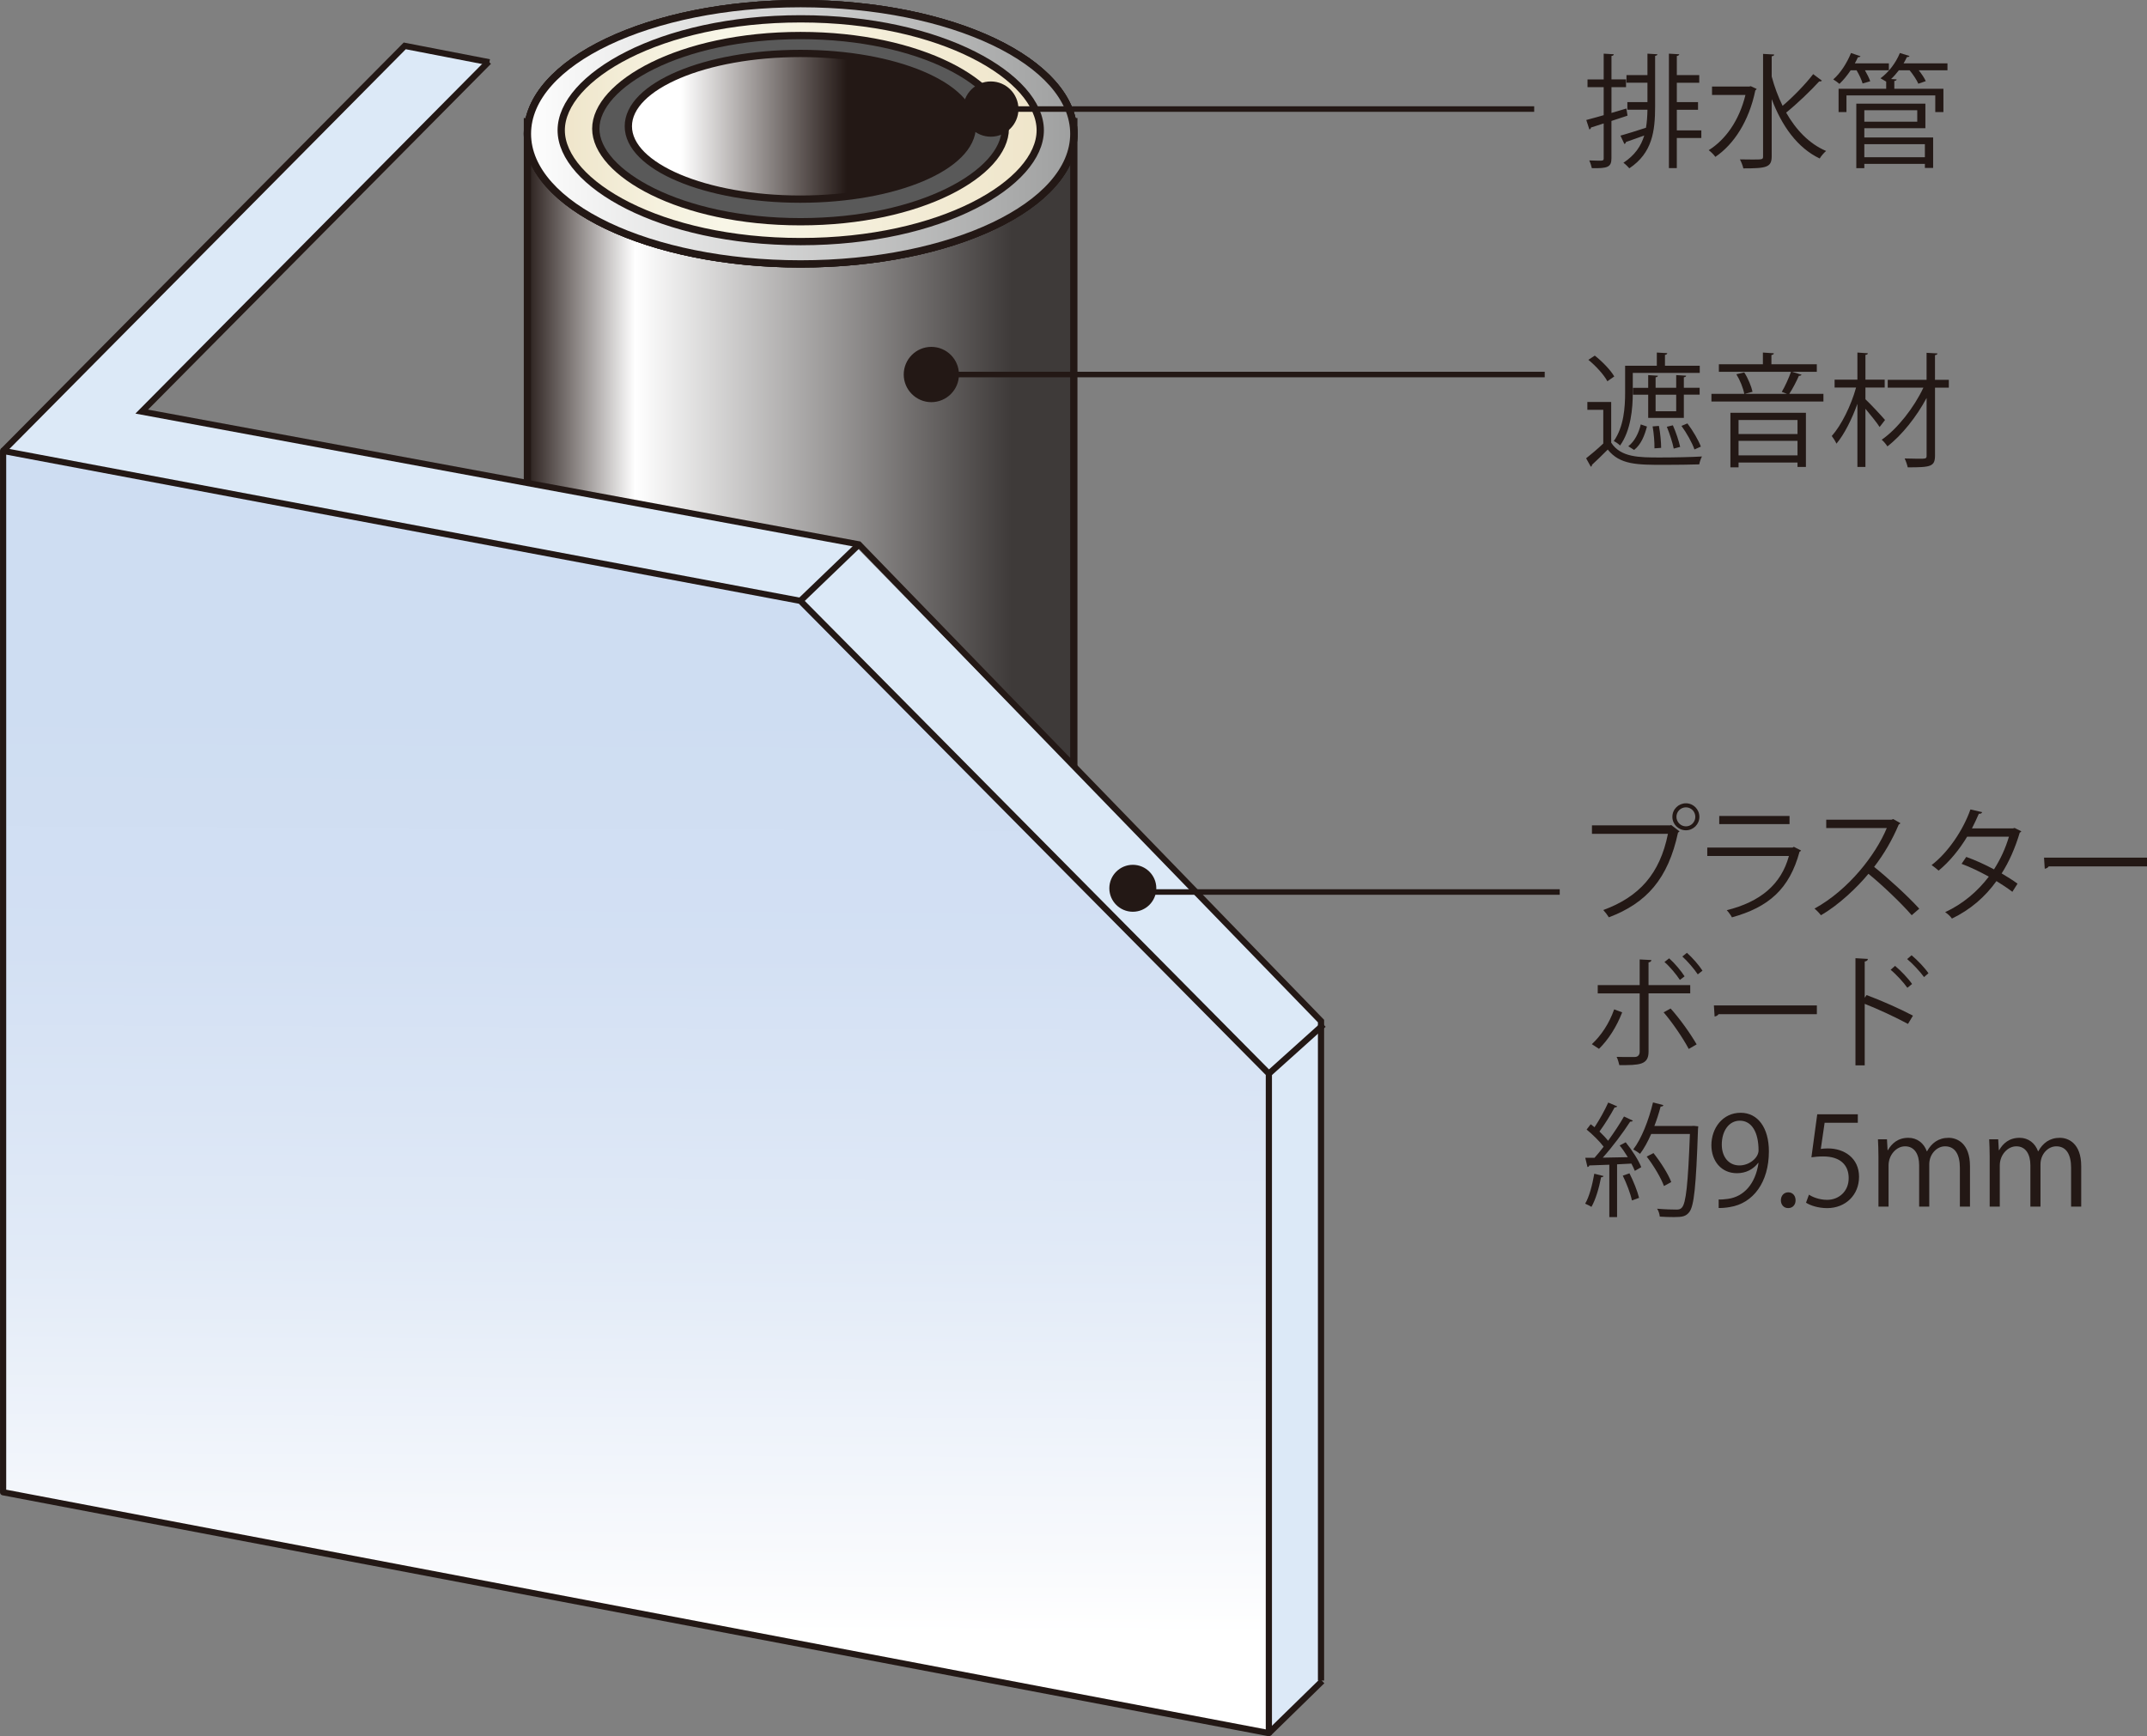 <?xml version="1.0" encoding="UTF-8"?>
<svg id="_レイヤー_2" data-name="レイヤー 2" xmlns="http://www.w3.org/2000/svg" xmlns:xlink="http://www.w3.org/1999/xlink" viewBox="0 0 98.808 79.926">
  <rect x="0" y="0" width="98.808" height="79.926" fill="#808080" stroke="none"/>
  <defs>
    <linearGradient id="linear-gradient" x1="167.271" y1="153.915" x2="182.509" y2="153.915" gradientTransform="translate(-255.746 -236.618) scale(1.672)" gradientUnits="userSpaceOnUse">
      <stop offset=".006" stop-color="#231815"/>
      <stop offset=".208" stop-color="#fff"/>
      <stop offset=".888" stop-color="#3e3a39"/>
    </linearGradient>
    <linearGradient id="linear-gradient-2" x1="167.272" y1="145.184" x2="182.509" y2="145.184" gradientTransform="translate(-255.746 -236.618) scale(1.672)" gradientUnits="userSpaceOnUse">
      <stop offset=".163" stop-color="#fff"/>
      <stop offset=".64" stop-color="#231815"/>
    </linearGradient>
    <linearGradient id="linear-gradient-3" x1="167.272" y1="145.184" x2="182.509" y2="145.184" gradientTransform="translate(-255.746 -236.618) scale(1.672)" gradientUnits="userSpaceOnUse">
      <stop offset="0" stop-color="#fff"/>
      <stop offset="1" stop-color="#9fa0a0"/>
    </linearGradient>
    <linearGradient id="linear-gradient-4" x1="25.828" y1="5.995" x2="47.874" y2="5.995" gradientUnits="userSpaceOnUse">
      <stop offset="0" stop-color="#efe5ca"/>
      <stop offset=".203" stop-color="#f5f1de"/>
      <stop offset=".34" stop-color="#f8f6e7"/>
      <stop offset="1" stop-color="#efe5ca"/>
    </linearGradient>
    <linearGradient id="linear-gradient-5" x1="28.724" y1="5.813" x2="44.764" y2="5.813" gradientTransform="matrix(1,0,0,1,0,0)" xlink:href="#linear-gradient-2"/>
    <linearGradient id="_名称未設定グラデーション_28" data-name="名称未設定グラデーション 28" x1="29.359" y1="30.515" x2="29.155" y2="75.147" gradientUnits="userSpaceOnUse">
      <stop offset=".044" stop-color="#ceddf2"/>
      <stop offset=".299" stop-color="#d3e0f3"/>
      <stop offset=".609" stop-color="#e1eaf7"/>
      <stop offset=".946" stop-color="#fafbfd"/>
      <stop offset="1" stop-color="#fff"/>
    </linearGradient>
  </defs>
  <g id="_レイヤー_2-2" data-name="レイヤー 2">
    <polygon points="49.418 35.915 30.698 23.853 24.273 23.015 24.273 5.601 49.418 5.601 49.418 35.915" style="fill: url(#linear-gradient); stroke: #231815; stroke-width: .335px;"/>
    <path d="M49.418,6.16c0,3.308-5.628,5.989-12.575,5.989-6.942,0-12.571-2.681-12.571-5.989S29.902.168,36.844.168c6.947,0,12.575,2.684,12.575,5.992Z" style="fill: url(#linear-gradient-2); stroke: #231815; stroke-width: .335px;"/>
    <path d="M36.844.168c-6.942,0-12.571,2.684-12.571,5.992s5.63,5.989,12.571,5.989c6.947,0,12.575-2.681,12.575-5.989S43.79.168,36.844.168ZM36.704,9.374c-4.278,0-7.612-1.176-7.612-3.214,0-2.041,3.47-3.694,7.752-3.694s7.75,1.652,7.75,3.694c0,2.038-3.609,3.214-7.889,3.214Z" style="fill: url(#linear-gradient-3); stroke: #231815; stroke-width: .335px;"/>
    <path d="M36.844.168c-6.942,0-12.571,2.684-12.571,5.992s5.63,5.989,12.571,5.989c6.947,0,12.575-2.681,12.575-5.989S43.79.168,36.844.168ZM36.704,9.17c-4.278,0-7.612-1.14-7.612-3.119,0-1.981,3.47-3.585,7.752-3.585s7.75,1.604,7.75,3.585c0,1.978-3.609,3.119-7.889,3.119Z" style="fill: url(#linear-gradient-3); stroke: #231815; stroke-width: .335px;"/>
    <path d="M36.85,11.122c-6.493,0-11.022-2.701-11.022-5.126,0-2.425,4.53-5.129,11.022-5.129,6.495,0,11.024,2.704,11.024,5.129,0,2.425-4.53,5.126-11.024,5.126h0Z" style="fill: url(#linear-gradient-4);"/>
    <path d="M36.841,10.207c-5.553,0-9.422-2.258-9.422-4.283,0-2.03,3.869-4.288,9.422-4.288,5.552,0,9.424,2.258,9.424,4.288,0,2.025-3.872,4.283-9.424,4.283h0Z" style="fill: #595959;"/>
    <path d="M44.748,5.812c0,1.853-3.543,3.355-7.912,3.355-4.371,0-7.919-1.502-7.919-3.355,0-1.85,3.548-3.352,7.919-3.352,4.369,0,7.912,1.502,7.912,3.352Z" style="fill: url(#linear-gradient-5); stroke: #231815; stroke-width: .335px;"/>
    <path d="M36.841,10.207c-5.553,0-9.422-2.258-9.422-4.283,0-2.03,3.869-4.288,9.422-4.288,5.552,0,9.424,2.258,9.424,4.288,0,2.025-3.872,4.283-9.424,4.283h0Z" style="fill: none; stroke: #231815; stroke-width: .335px;"/>
    <path d="M36.85,11.122c-6.493,0-11.022-2.701-11.022-5.126,0-2.425,4.53-5.129,11.022-5.129,6.495,0,11.024,2.704,11.024,5.129,0,2.425-4.53,5.126-11.024,5.126h0Z" style="fill: none; stroke: #231815; stroke-width: .335px;"/>
    <path d="M45.598,3.749c.705,0,1.273.572,1.273,1.272s-.569,1.272-1.273,1.272c-.7,0-1.27-.572-1.27-1.272s.57-1.272,1.27-1.272Z" style="fill: #231815;"/>
    <line x1="45.598" y1="5.02" x2="70.606" y2="5.02" style="fill: none; stroke: #231815; stroke-width: .255px;"/>
    <line x1="42.861" y1="17.241" x2="71.09" y2="17.241" style="fill: none; stroke: #231815; stroke-width: .255px;"/>
    <path d="M42.861,15.968c.705,0,1.272.572,1.272,1.273,0,.698-.567,1.272-1.272,1.272-.7,0-1.27-.573-1.27-1.272,0-.702.57-1.273,1.27-1.273Z" style="fill: #231815;"/>
    <g>
      <polygon points=".143 20.757 .143 68.695 58.395 79.783 58.395 49.426 36.834 27.66 .143 20.757" style="fill: url(#_名称未設定グラデーション_28);"/>
      <polygon points="58.395 79.783 58.395 49.426 36.834 27.66 .143 20.757 18.627 2.112 22.437 2.896 6.522 18.948 39.348 25.124 60.795 47.005 60.795 77.362 58.395 79.783" style="fill: #dce9f7;"/>
      <line x1="39.486" y1="25.109" x2="36.834" y2="27.66" style="fill: none; stroke: #231815; stroke-width: .285px;"/>
      <line x1="60.912" y1="47.163" x2="58.395" y2="49.426" style="fill: none; stroke: #231815; stroke-width: .285px;"/>
      <polygon points=".143 20.757 .143 68.695 58.395 79.783 58.395 49.426 36.834 27.66 .143 20.757" style="fill: none; stroke: #231815; stroke-linejoin: round; stroke-width: .285px;"/>
      <line x1="60.849" y1="77.385" x2="58.395" y2="79.783" style="fill: none; stroke: #231815; stroke-width: .285px;"/>
      <polyline points=".143 20.757 18.627 2.112 22.522 2.867" style="fill: none; stroke: #231815; stroke-width: .285px;"/>
      <polyline points="22.493 2.839 6.522 18.948 39.525 25.059 60.795 47.005 60.795 77.362" style="fill: none; stroke: #231815; stroke-width: .285px;"/>
    </g>
    <path d="M52.134,39.811c.596,0,1.081.485,1.081,1.08,0,.595-.485,1.081-1.081,1.081-.596,0-1.081-.486-1.081-1.081,0-.595.485-1.08,1.081-1.08Z" style="fill: #231815;"/>
    <g>
      <path d="M74.899,5.324l-.738.244v1.715c0,.414-.176.471-.902.459-.018-.091-.068-.249-.119-.357.158.006.295.012.402.012.233,0,.262,0,.262-.113v-1.602c-.222.074-.42.137-.585.188,0,.046-.034.074-.073.091l-.143-.437c.222-.057.5-.137.801-.222v-1.288h-.744v-.358h.744v-1.186l.465.028c-.005.045-.033.067-.107.079v1.078h.67v.358h-.67v1.186l.687-.204.052.329ZM75.818,3.457v-.987l.46.028c-.006.039-.034.062-.107.073v2.327c0,1.146-.131,2.146-1.187,2.85-.062-.073-.188-.198-.272-.255.533-.353.812-.772.959-1.255-.323.119-.63.228-.846.301,0,.046-.028.074-.068.091l-.182-.386c.312-.085.738-.222,1.175-.363.046-.262.062-.539.068-.829h-.925v-.352h.925v-.892h-.965v-.352h.965ZM78.298,6v.352h-1.129v1.386h-.363V2.47l.477.028c-.006.039-.04.067-.113.079v.88h1.032v.352h-1.032v.892h.976v.352h-.976v.948h1.129Z" style="fill: #231815;"/>
      <path d="M80.573,3.968l.272.125c-.011.022-.034.051-.062.068-.295,1.43-.993,2.486-1.839,3.06-.068-.097-.216-.244-.307-.307.767-.478,1.402-1.356,1.691-2.543h-1.538v-.387h1.715l.067-.017ZM81.537,3.526c.125.471.296.925.5,1.345.477-.402,1.056-.999,1.408-1.459l.402.301c-.028.034-.079.04-.125.034-.392.432-1.027,1.039-1.521,1.437.454.795,1.062,1.436,1.839,1.766-.097.079-.228.232-.295.346-1.033-.494-1.743-1.504-2.209-2.735v2.628c0,.517-.238.562-1.305.562-.023-.113-.097-.307-.159-.414.216.006.414.006.573.006.477,0,.494,0,.494-.153V2.481l.511.028c-.006.046-.034.074-.114.08v.937Z" style="fill: #231815;"/>
      <path d="M85.72,3.843c-.046-.164-.159-.408-.278-.607h-.272c-.159.238-.341.46-.517.625-.068-.062-.199-.153-.284-.205.318-.272.63-.749.817-1.215l.438.148c-.018.028-.057.051-.119.045-.04.091-.091.188-.143.284h1.567v.317h-1.102c.103.176.198.369.244.506l-.352.102ZM89.625,2.918v.317h-1.323c.137.171.262.357.324.5l-.341.119c-.074-.171-.238-.42-.403-.619h-.493c-.114.147-.233.284-.358.403l.256.017c-.006.04-.034.062-.108.074v.357h2.26v1.073h-.375v-.767h-4.087v.767h-.363v-1.073h2.191v-.329c-.08-.051-.188-.113-.262-.153.358-.261.704-.698.892-1.164l.442.137c-.011.034-.051.051-.119.051-.045.097-.097.193-.153.29h2.021ZM85.799,5.904v.426h3.167v1.402h-.38v-.188h-2.787v.198h-.369v-2.969h3.179v1.13h-2.81ZM88.235,5.074h-2.436v.528h2.436v-.528ZM88.586,6.636h-2.787v.602h2.787v-.602Z" style="fill: #231815;"/>
    </g>
    <g>
      <path d="M73.264,37.994h3.61l.034-.017.386.295c-.017.022-.034.04-.068.051-.459,2.135-1.447,3.247-3.184,3.905-.062-.102-.177-.25-.256-.335,1.651-.607,2.605-1.663,2.975-3.508h-3.497v-.392ZM77.589,36.979c.341,0,.619.277.619.624,0,.341-.278.619-.619.619-.346,0-.624-.278-.624-.619,0-.357.289-.624.624-.624ZM78.021,37.603c0-.244-.193-.438-.432-.438s-.437.193-.437.438c0,.238.198.438.437.438.25,0,.432-.21.432-.438Z" style="fill: #231815;"/>
      <path d="M82.89,39.153c-.012.022-.04.045-.073.057-.466,1.714-1.414,2.549-3.111,3.02-.051-.102-.158-.244-.238-.329,1.544-.386,2.503-1.181,2.861-2.497h-3.758v-.387h3.928l.057-.034.335.171ZM82.357,37.938h-3.235v-.375h3.235v.375Z" style="fill: #231815;"/>
      <path d="M87.459,37.892c-.012.029-.04.052-.074.062-.307.722-.67,1.346-1.135,1.953.618.494,1.549,1.34,2.077,1.924l-.347.301c-.499-.578-1.413-1.441-1.992-1.907-.499.607-1.362,1.437-2.186,1.907-.062-.085-.198-.227-.295-.306,1.572-.863,2.815-2.476,3.326-3.707h-2.787v-.386h3.009l.074-.028.329.187Z" style="fill: #231815;"/>
      <path d="M93.02,38.267c-.006.028-.034.051-.068.062-.21.704-.493,1.351-.834,1.879.244.142.522.317.732.471l-.238.375c-.205-.159-.494-.347-.732-.494-.522.727-1.192,1.312-2.049,1.726-.062-.096-.21-.232-.312-.295.829-.386,1.493-.959,2.009-1.635-.42-.232-.834-.432-1.254-.59l.216-.318c.414.147.84.341,1.277.573.295-.465.527-.959.687-1.504h-1.924c-.347.579-.812,1.152-1.312,1.561-.074-.067-.228-.192-.323-.255.743-.568,1.447-1.59,1.787-2.561l.54.125c-.023.062-.08.08-.153.074-.08.188-.21.465-.318.675h1.885l.079-.022.307.153Z" style="fill: #231815;"/>
      <path d="M94.069,39.482h4.739v.403h-4.524c-.033.057-.107.096-.182.107l-.033-.511Z" style="fill: #231815;"/>
      <path d="M74.655,46.603c-.256.664-.631,1.249-1.067,1.68l-.329-.215c.426-.397.794-.942,1.027-1.602l.369.137ZM75.869,45.729v2.685c0,.619-.437.619-1.345.619-.022-.103-.068-.267-.125-.381.165.006.347.006.5.006h.329c.158,0,.232-.103.232-.238v-2.69h-1.93v-.381h1.93v-1.181l.539.028c-.006.058-.045.097-.131.108v1.044h1.919v.381h-1.919ZM76.885,46.427c.414.46.892,1.124,1.197,1.651l-.363.21c-.277-.521-.777-1.248-1.157-1.686l.323-.176ZM76.817,44.116c.256.228.545.573.71.829l-.216.164c-.165-.249-.466-.618-.71-.823l.216-.17ZM77.634,43.862c.262.232.557.573.716.822l-.216.171c-.165-.25-.472-.607-.71-.823l.21-.17Z" style="fill: #231815;"/>
      <path d="M78.876,46.284h4.739v.403h-4.524c-.033.057-.107.097-.182.108l-.033-.512Z" style="fill: #231815;"/>
      <path d="M87.809,47.136c-.579-.312-1.373-.681-1.992-.925v2.832h-.426v-4.933l.573.034c-.006.062-.051.103-.147.119v1.669l.085-.125c.664.244,1.544.636,2.135.948l-.228.38ZM87.213,44.463c.261.216.602.573.783.834l-.216.176c-.17-.244-.517-.624-.771-.828l.204-.182ZM87.974,43.975c.267.221.607.579.777.828l-.204.177c-.176-.244-.522-.619-.777-.829l.204-.176Z" style="fill: #231815;"/>
      <path d="M73.797,54.138c-.012.034-.046.057-.113.057-.091.482-.25,1.027-.443,1.362-.067-.045-.204-.107-.289-.147.188-.317.329-.862.42-1.379l.426.107ZM74.427,50.931c-.028.04-.073.052-.119.046-.176.329-.46.789-.698,1.112.153.147.295.295.397.426.278-.386.545-.789.732-1.118l.408.192c-.017.034-.062.046-.125.046-.317.494-.817,1.164-1.26,1.657.363-.006.755-.011,1.152-.022-.113-.188-.244-.38-.375-.539.159-.085.222-.113.278-.147.29.357.597.834.716,1.146l-.296.17c-.039-.097-.091-.21-.158-.335l-.659.034v2.43h-.357v-2.412c-.352.011-.67.028-.92.033-.011.046-.045.068-.085.074l-.102-.426h.426c.136-.153.277-.323.42-.511-.182-.244-.506-.562-.783-.789l.187-.244c.058.046.114.091.177.137.221-.33.482-.801.63-1.136l.414.176ZM75.103,55.262c-.062-.307-.244-.783-.42-1.141l.307-.108c.182.358.368.823.442,1.13l-.329.119ZM77.953,51.828l.204.022c0,.034-.006.085-.012.125-.091,2.662-.182,3.553-.408,3.831-.153.188-.307.222-.698.222-.193,0-.426-.006-.653-.022-.011-.108-.051-.262-.124-.363.392.033.749.039.891.039.113,0,.188-.017.25-.091.188-.198.283-1.078.369-3.389h-1.782c-.153.353-.33.67-.512.914-.073-.057-.215-.153-.312-.204.38-.494.709-1.34.908-2.163l.477.125c-.012.051-.062.068-.125.062-.079.301-.176.602-.289.896h1.73l.086-.005ZM76.096,53.082c.329.414.681.965.817,1.334l-.335.182c-.131-.363-.471-.937-.795-1.356l.312-.159Z" style="fill: #231815;"/>
      <path d="M80.913,53.536c-.232.295-.562.472-.977.472-.727,0-1.175-.568-1.175-1.289,0-.777.511-1.493,1.346-1.493.794,0,1.3.693,1.3,1.777,0,1.413-.716,2.396-1.806,2.565-.198.034-.38.046-.505.04v-.392c.119.011.256-.006.438-.028.715-.103,1.254-.682,1.396-1.652h-.018ZM79.239,52.691c0,.573.324.959.812.959.459,0,.88-.352.88-.692,0-.817-.301-1.368-.863-1.368-.494,0-.829.466-.829,1.102Z" style="fill: #231815;"/>
      <path d="M81.959,55.256c0-.216.142-.368.341-.368.198,0,.335.152.335.368,0,.205-.131.358-.341.358-.216,0-.335-.171-.335-.358Z" style="fill: #231815;"/>
      <path d="M85.499,51.294v.392h-1.527l-.176,1.204c.091-.012.182-.023.329-.023.755,0,1.431.448,1.431,1.306,0,.84-.624,1.442-1.465,1.442-.426,0-.783-.125-.976-.25l.136-.369c.159.107.471.238.84.238.534,0,.994-.392.988-1.005,0-.584-.375-.993-1.17-.993-.227,0-.402.018-.545.04l.268-1.981h1.867Z" style="fill: #231815;"/>
      <path d="M90.662,55.546h-.466v-1.788c0-.602-.216-.988-.682-.988-.38,0-.727.358-.727.829v1.947h-.465v-1.907c0-.494-.21-.869-.647-.869-.403,0-.761.397-.761.88v1.896h-.465v-2.299c0-.318-.012-.545-.023-.801h.415l.028.5h.017c.171-.301.454-.568.942-.568.403,0,.715.25.846.619h.012c.204-.369.517-.619.993-.619.38,0,.982.244.982,1.306v1.862Z" style="fill: #231815;"/>
      <path d="M95.781,55.546h-.466v-1.788c0-.602-.216-.988-.682-.988-.38,0-.727.358-.727.829v1.947h-.465v-1.907c0-.494-.21-.869-.647-.869-.403,0-.761.397-.761.88v1.896h-.465v-2.299c0-.318-.012-.545-.023-.801h.415l.028.5h.017c.171-.301.454-.568.942-.568.403,0,.715.25.846.619h.012c.204-.369.517-.619.993-.619.38,0,.982.244.982,1.306v1.862Z" style="fill: #231815;"/>
    </g>
    <g>
      <path d="M74.149,18.505v1.873c.443.682,1.283.682,2.26.682.652,0,1.447-.018,1.918-.046-.051.085-.107.256-.125.363-.392.012-1.021.022-1.595.022-1.266,0-2.055,0-2.616-.703-.25.255-.517.505-.727.703,0,.046-.012.062-.052.086l-.216-.387c.238-.188.534-.437.789-.681v-1.55h-.732v-.363h1.096ZM73.394,16.37c.347.272.732.67.897.96l-.318.221c-.153-.295-.533-.709-.874-.987l.295-.193ZM75.143,17.165v.914c0,.727-.086,1.731-.585,2.43-.057-.062-.21-.171-.29-.204.466-.659.522-1.562.522-2.226v-1.243h1.459v-.607l.482.028c-.006.04-.034.068-.107.08v.499h1.601v.329h-3.082ZM75.795,19.635c-.103.397-.267.828-.591,1.078l-.267-.17c.295-.228.488-.625.573-1.005l.284.097ZM77.493,18.17v1.067h-1.641v-1.067h-.698v-.317h.698v-.585l.448.028c-.006.04-.034.062-.107.073v.483h.948v-.585l.459.028c-.006.04-.034.062-.107.073v.483h.727v.317h-.727ZM76.346,19.607c.062.323.102.737.102,1.01l-.307.022c.006-.267-.028-.687-.085-1.01l.29-.022ZM76.193,18.931h.948v-.761h-.948v.761ZM77.027,20.651c-.051-.272-.188-.687-.317-1.005.21-.051.244-.062.278-.067.142.317.277.727.335.993l-.296.079ZM77.657,19.492c.25.329.512.778.619,1.067l-.295.131c-.103-.301-.357-.755-.597-1.084l.272-.114Z" style="fill: #231815;"/>
      <path d="M82.912,17.25c-.022.034-.062.052-.125.052-.107.244-.283.59-.442.828h1.572v.353h-5.154v-.353h1.51c-.045-.255-.192-.624-.363-.902l.363-.085c.176.272.329.647.381.892l-.357.096h1.946c-.085-.028-.188-.067-.244-.091.147-.244.329-.646.426-.925h-3.32v-.347h2.026v-.539l.505.034c-.005.04-.034.068-.113.079v.426h2.089v.347h-1.141l.442.136ZM79.636,21.514v-2.51h3.475v2.492h-.387v-.204h-2.713v.222h-.375ZM82.724,19.334h-2.713v.646h2.713v-.646ZM80.011,20.963h2.713v-.67h-2.713v.67Z" style="fill: #231815;"/>
      <path d="M85.85,18.38c.205.188.772.795.902.954l-.249.323c-.119-.188-.42-.562-.653-.84v2.679h-.369v-2.906c-.255.71-.612,1.419-.965,1.834-.045-.108-.147-.262-.215-.353.437-.488.891-1.401,1.118-2.23h-.988v-.363h1.05v-1.249l.483.034c-.006.04-.04.068-.114.074v1.141h.886v.363h-.886v.539ZM89.688,17.484v.363h-.636v3.116c0,.517-.188.551-1.255.551-.022-.108-.085-.29-.142-.409.227.006.448.012.618.012.369,0,.392,0,.392-.147v-2.651c-.46.863-1.146,1.726-1.805,2.23-.057-.096-.17-.232-.261-.306.721-.5,1.486-1.477,1.918-2.396h-1.641v-.363h1.788v-1.243l.5.028c-.006.045-.034.068-.113.079v1.136h.636Z" style="fill: #231815;"/>
    </g>
    <line x1="71.781" y1="41.063" x2="52.134" y2="41.063" style="fill: none; stroke: #231815; stroke-width: .255px;"/>
  </g>
</svg>